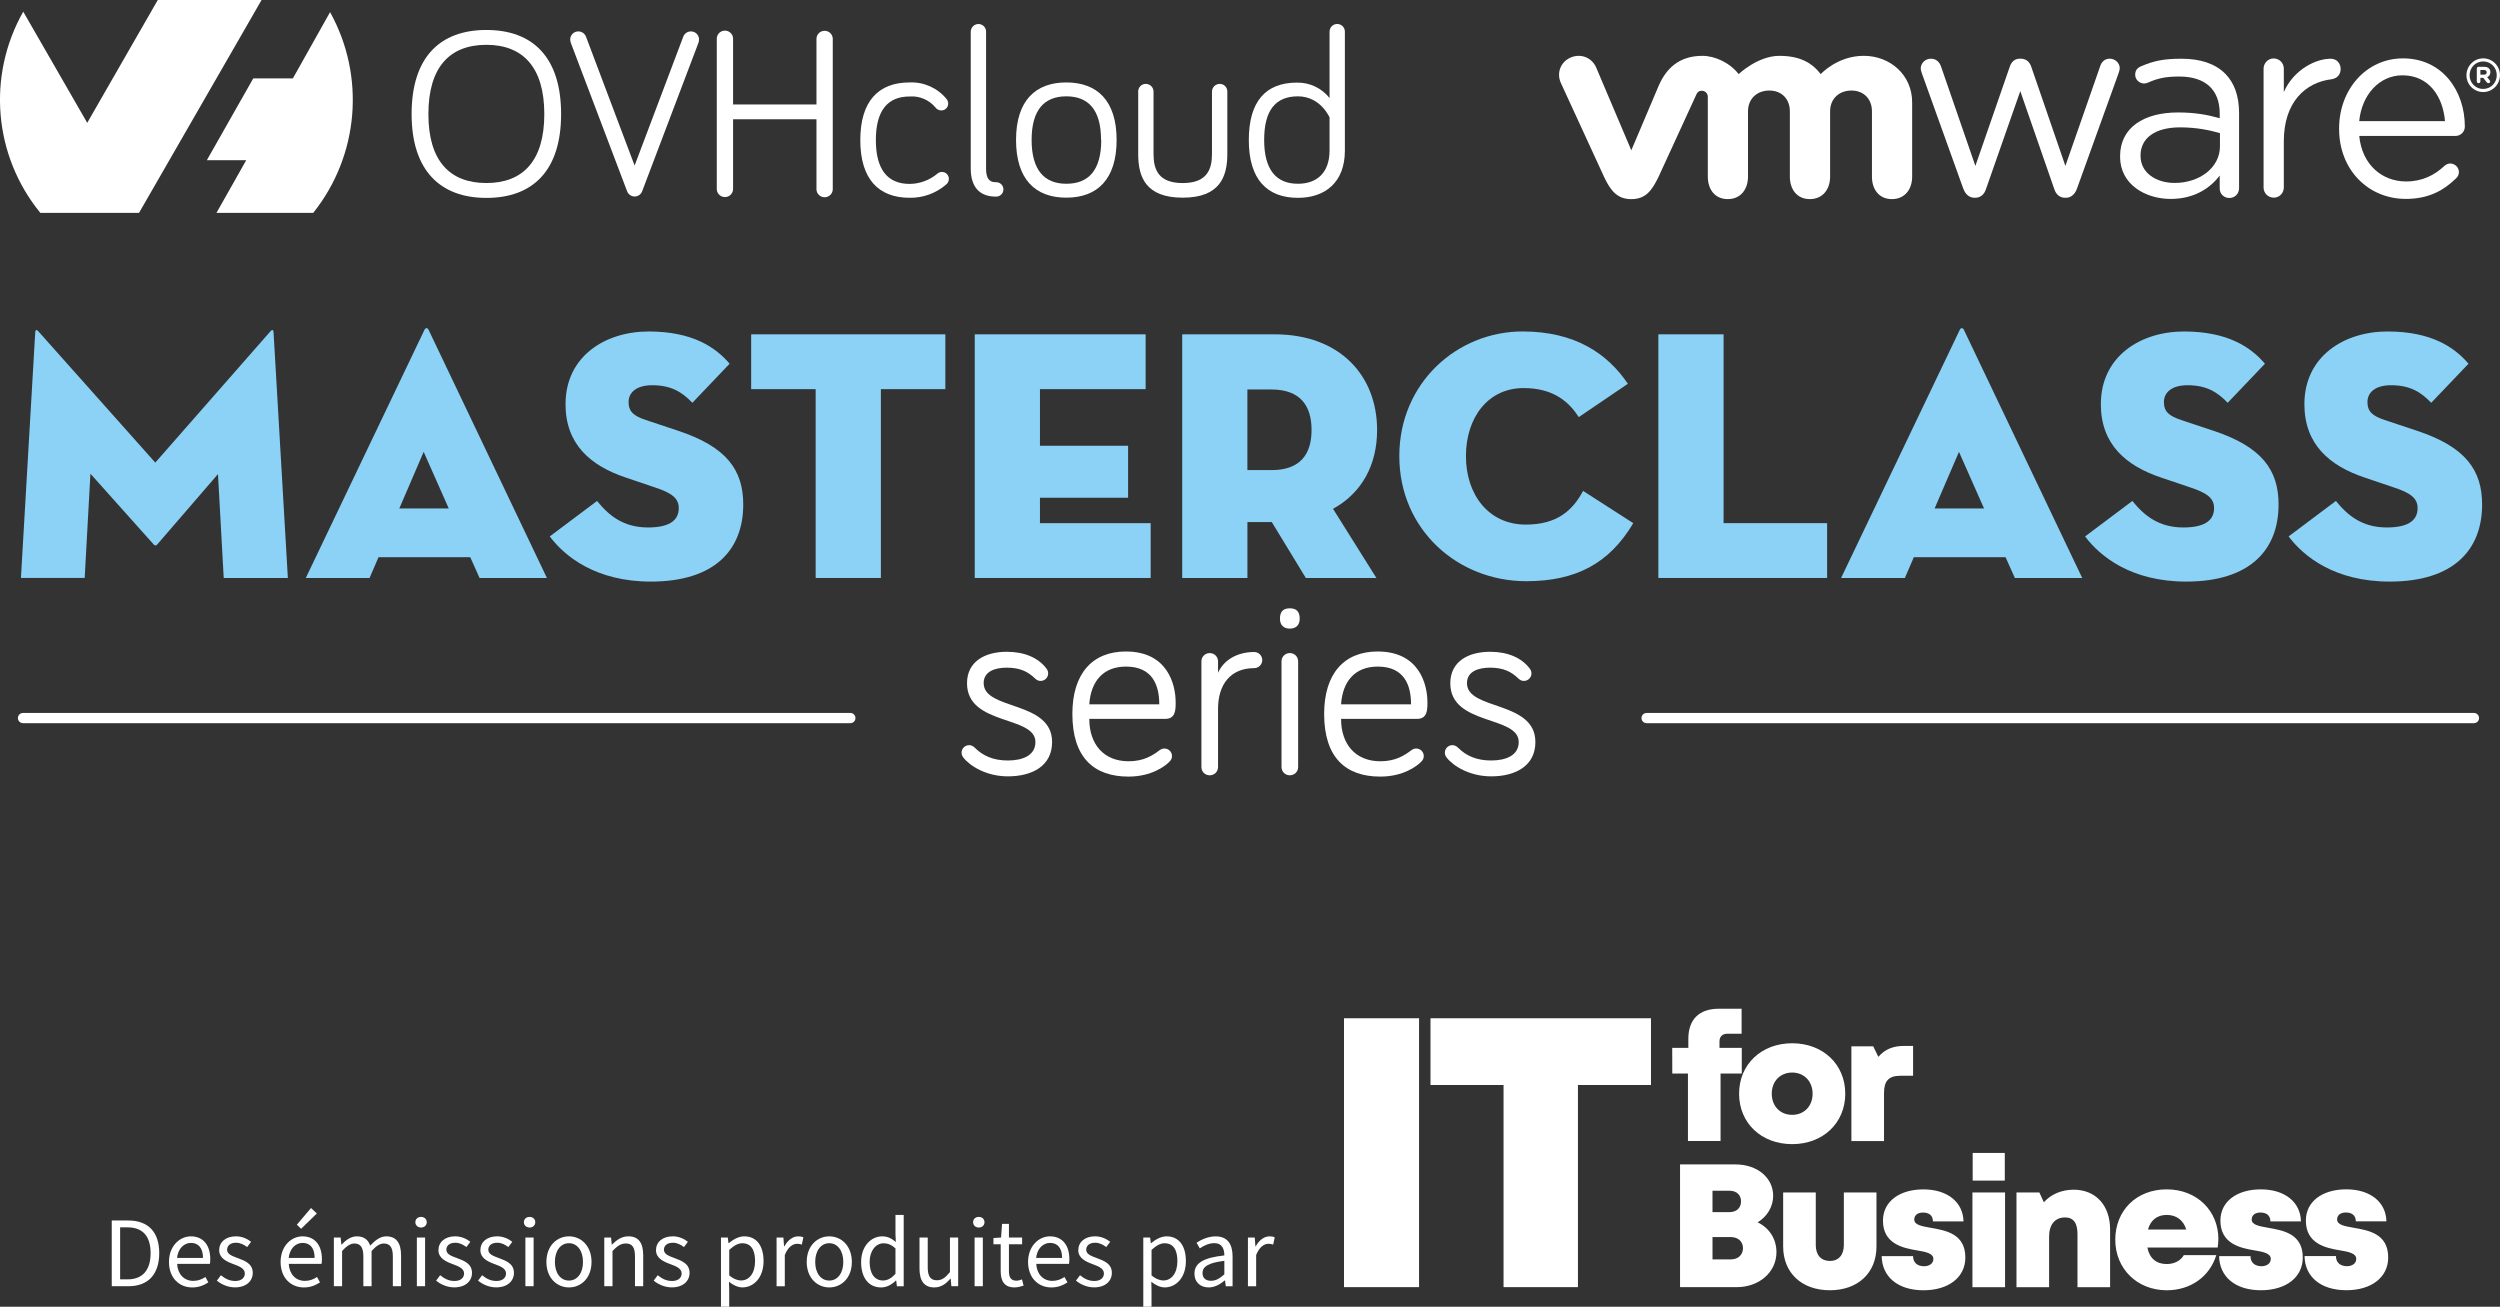 <?xml version="1.0" encoding="UTF-8"?><svg id="Calque_2" xmlns="http://www.w3.org/2000/svg" xmlns:xlink="http://www.w3.org/1999/xlink" viewBox="0 0 1133.54 592.5"><rect x="0" y="0" width="1133.54" height="592.5" fill="#333333" stroke="none"/><defs><style>.cls-1{fill:none;}.cls-2{clip-path:url(#clippath);}.cls-3,.cls-4{fill:#fff;}.cls-5{fill:#8bd2f6;}.cls-6{clip-path:url(#clippath-1);}.cls-4{fill-rule:evenodd;}</style><clipPath id="clippath"><rect class="cls-1" x="706.9" y="25.31" width="426.63" height="64.98"/></clipPath><clipPath id="clippath-1"><rect class="cls-1" x="706.9" y="25.31" width="426.63" height="64.98"/></clipPath></defs><g id="ovh"><g><g><g id="neutra"><path class="cls-5" d="m15.99,150.45c.16-1.14.81-.97,1.46-.16l52.96,59.46,52.15-59.46c.65-.81,1.3-.97,1.46.16l6.5,111.61h-29.08l-2.6-47.11-27.62,32c-.49.49-.97.49-1.46,0l-28.76-32.17-2.6,47.27H9.49l6.5-111.61Z"/><path class="cls-5" d="m167.57,262.06h-28.92l53.77-112.42c.49-1.14,1.46-1.14,1.95,0l53.61,112.42h-30.54l-4.22-9.42c.16,0-41.59,0-41.59,0l-4.06,9.42Zm24.53-57.18l-11.05,25.67h22.42l-11.37-25.67Z"/><path class="cls-5" d="m249.28,243.22l21.44-16.08c5.36,6.66,12.02,12.02,23.07,12.02,8.77,0,13.97-2.6,13.97-8.77,0-4.71-3.58-6.99-10.89-9.42l-13-4.39c-16.08-5.36-27.45-15.11-27.45-33.3,0-21.77,18.03-32.98,37.69-32.98s30.22,6.99,36.71,14.62l-16.89,17.71c-4.55-4.71-9.42-7.96-18.2-7.96-7.15,0-10.72,3.25-10.72,7.64s2.44,6.34,7.8,8.12l14.62,4.87c22.1,7.31,29.57,17.87,29.57,33.47,0,20.31-12.67,34.93-41.91,34.93-24.86,0-38.99-11.37-45.81-20.47Z"/><path class="cls-5" d="m369.83,176.45h-29.24v-24.86h88.05v24.86h-29.24v85.61h-29.57v-85.61Z"/><path class="cls-5" d="m441.96,151.59h77.49v24.86h-47.92v25.67h39.97v23.56h-39.97v11.53h50.2v24.86h-79.77v-110.47Z"/><path class="cls-5" d="m624.08,262.06h-32l-15.43-25.34h-11.05v25.34h-29.57v-110.47h41.91c29.73,0,46.46,18.84,46.46,43.38,0,15.92-6.98,28.59-19.98,35.74l19.66,31.35Zm-47.6-48.9c13.32,0,18.2-7.47,18.2-18.2s-4.87-18.36-18.2-18.36h-10.89v36.55h10.89Z"/><path class="cls-5" d="m691.98,263.52c-31.03,0-57.51-23.39-57.51-56.7s26.32-56.53,55.88-56.53c23.88,0,38.5,10.07,47.76,23.72l-22.26,15.11c-4.22-6.5-11.05-13.16-25.02-13.16-16.25,0-26.15,13.48-26.15,30.87s10.23,31.03,27.13,31.03c14.3,0,21.28-6.5,25.99-15.27l22.75,14.62c-10.88,18.36-26.16,26.32-48.58,26.32Z"/><path class="cls-5" d="m751.93,151.59h29.57v85.61h46.95v24.86h-76.52v-110.47Z"/><path class="cls-5" d="m863.7,262.06h-28.92l53.77-112.42c.49-1.14,1.46-1.14,1.95,0l53.61,112.42h-30.54l-4.22-9.42c.16,0-41.59,0-41.59,0l-4.06,9.42Zm24.53-57.18l-11.05,25.67h22.42l-11.37-25.67Z"/><path class="cls-5" d="m945.42,243.22l21.44-16.08c5.36,6.66,12.02,12.02,23.07,12.02,8.77,0,13.97-2.6,13.97-8.77,0-4.71-3.58-6.99-10.89-9.42l-13-4.39c-16.08-5.36-27.45-15.11-27.45-33.3,0-21.77,18.03-32.98,37.69-32.98s30.22,6.99,36.71,14.62l-16.89,17.71c-4.55-4.71-9.42-7.96-18.2-7.96-7.15,0-10.72,3.25-10.72,7.64s2.44,6.34,7.8,8.12l14.62,4.87c22.1,7.31,29.57,17.87,29.57,33.47,0,20.31-12.67,34.93-41.91,34.93-24.86,0-38.99-11.37-45.81-20.47Z"/><path class="cls-5" d="m1037.7,243.22l21.44-16.08c5.36,6.66,12.02,12.02,23.07,12.02,8.77,0,13.97-2.6,13.97-8.77,0-4.71-3.57-6.99-10.88-9.42l-13-4.39c-16.08-5.36-27.45-15.11-27.45-33.3,0-21.77,18.03-32.98,37.69-32.98s30.22,6.99,36.72,14.62l-16.9,17.71c-4.55-4.71-9.42-7.96-18.2-7.96-7.15,0-10.72,3.25-10.72,7.64s2.44,6.34,7.8,8.12l14.62,4.87c22.09,7.31,29.57,17.87,29.57,33.47,0,20.31-12.67,34.93-41.91,34.93-24.86,0-38.99-11.37-45.81-20.47Z"/></g><g><g><path class="cls-3" d="m446.02,309.79c0,12.38,31.02,7.78,31.02,26.65,0,10.73-8.84,15.57-20.05,15.57-9.67,0-17.1-4.6-20.17-8.49-.59-.82-.83-1.41-.83-2.24,0-1.89,1.53-3.42,3.42-3.42.71,0,1.65.24,2.59,1.18,3.66,3.66,8.37,5.78,14.98,5.78s12.5-2.24,12.5-8.37c0-12.15-31.02-7.31-31.02-26.65,0-9.79,8.02-14.27,18.04-14.27,8.02,0,14.27,2.71,17.93,7.55.35.47.83,1.18.83,2.24,0,1.89-1.53,3.42-3.42,3.42-.59,0-1.53-.12-2.48-1.06-3.19-3.07-6.72-4.95-12.86-4.95-5.31,0-10.5,1.65-10.5,7.08Z"/><path class="cls-3" d="m510.53,295.4c18.87,0,22.53,14.98,22.53,23,0,3.42,0,7.55-4.72,7.55h-34.44c0,11.68,6.72,19.22,17.81,19.22,6.84,0,10.85-2.59,14.15-5.07.71-.47,1.18-.71,2.12-.71,1.89,0,3.42,1.53,3.42,3.42,0,1.3-.59,2-1.3,2.71-1.77,1.77-7.9,6.6-18.4,6.6-15.69,0-25.47-8.61-25.47-28.42,0-18.16,8.96-28.31,24.3-28.31Zm0,6.84c-10.26,0-15.92,6.6-16.63,17.1h31.73c0-8.49-2.95-17.1-15.1-17.1Z"/><path class="cls-3" d="m552.28,305.07c2.36-5.43,8.26-9.44,16.39-9.44,2,0,3.66,1.65,3.66,3.66s-1.65,3.66-3.66,3.66c-10.85,0-16.39,7.55-16.39,18.4v26.42c0,2.12-1.65,3.77-3.77,3.77s-3.77-1.65-3.77-3.77v-47.88c0-2.12,1.65-3.77,3.77-3.77s3.77,1.65,3.77,3.77v5.19Z"/><path class="cls-3" d="m580.35,280.54c0-3.42,1.65-4.72,4.48-4.72s4.48,1.3,4.48,4.72c0,2.83-1.65,4.48-4.48,4.48s-4.48-1.65-4.48-4.48Zm8.25,67.22c0,2.12-1.65,3.77-3.77,3.77s-3.77-1.65-3.77-3.77v-47.88c0-2.12,1.65-3.77,3.77-3.77s3.77,1.65,3.77,3.77v47.88Z"/><path class="cls-3" d="m624.69,295.4c18.87,0,22.53,14.98,22.53,23,0,3.42,0,7.55-4.72,7.55h-34.44c0,11.68,6.72,19.22,17.81,19.22,6.84,0,10.85-2.59,14.15-5.07.71-.47,1.18-.71,2.12-.71,1.89,0,3.42,1.53,3.42,3.42,0,1.3-.59,2-1.3,2.71-1.77,1.77-7.9,6.6-18.4,6.6-15.69,0-25.47-8.61-25.47-28.42,0-18.16,8.96-28.31,24.3-28.31Zm0,6.84c-10.26,0-15.92,6.6-16.63,17.1h31.73c0-8.49-2.95-17.1-15.1-17.1Z"/><path class="cls-3" d="m665.15,309.79c0,12.38,31.02,7.78,31.02,26.65,0,10.73-8.85,15.57-20.05,15.57-9.67,0-17.1-4.6-20.17-8.49-.59-.82-.83-1.41-.83-2.24,0-1.89,1.53-3.42,3.42-3.42.71,0,1.65.24,2.59,1.18,3.66,3.66,8.37,5.78,14.98,5.78s12.5-2.24,12.5-8.37c0-12.15-31.02-7.31-31.02-26.65,0-9.79,8.02-14.27,18.04-14.27,8.02,0,14.27,2.71,17.93,7.55.35.47.83,1.18.83,2.24,0,1.89-1.53,3.42-3.42,3.42-.59,0-1.53-.12-2.48-1.06-3.18-3.07-6.72-4.95-12.85-4.95-5.31,0-10.5,1.65-10.5,7.08Z"/></g><g><path class="cls-3" d="m385.55,327.9H10.44c-1.28,0-2.32-1.04-2.32-2.32s1.04-2.32,2.32-2.32h375.12c1.28,0,2.32,1.04,2.32,2.32s-1.04,2.32-2.32,2.32Z"/><path class="cls-3" d="m1121.72,327.9h-375.12c-1.28,0-2.32-1.04-2.32-2.32s1.04-2.32,2.32-2.32h375.12c1.28,0,2.32,1.04,2.32,2.32s-1.04,2.32-2.32,2.32Z"/></g></g></g><g><g id="OVHcloud_master_logo_fullcolor_RGB"><path class="cls-4" d="m149.66,5.5c16.14,29.09,13.12,65.04-7.65,91.03h-43.87l13.5-23.88h-17.86l21.05-37.1h17.96l16.86-30.02v-.04ZM63.02,96.53H18.3C-2.88,70.64-5.96,34.4,10.54,5.3l29.01,50.4L71.54,0h47.06l-55.55,96.49h0l-.02.04Z"/><path class="cls-3" d="m186.63,51.73c0-25.76,12.83-38.14,33.9-38.14s33.88,12.38,33.88,38.14-12.91,38-33.88,38-33.9-12.48-33.9-38Zm7.61,0c0,21.18,9.66,31.26,26.29,31.26s26.27-10.09,26.27-31.26-9.66-31.41-26.27-31.41-26.29,10.11-26.29,31.41Z"/><path class="cls-3" d="m309.8,16.63c.55-1.44,1.93-2.39,3.48-2.39,2.02-.01,3.67,1.62,3.68,3.64,0,.02,0,.04,0,.06-.02.55-.13,1.1-.33,1.62l-25.41,67.01c-.61,1.92-2.66,2.97-4.58,2.36-1.12-.36-2-1.24-2.36-2.36l-25.41-67.01c-.2-.52-.31-1.06-.33-1.62-.02-2.02,1.6-3.68,3.62-3.7.02,0,.04,0,.06,0,1.54,0,2.93.95,3.48,2.39l22.04,58.44,22.06-58.44Z"/><path class="cls-3" d="m332.39,54.1v31.28c.15,2.04-1.38,3.82-3.42,3.97s-3.82-1.38-3.97-3.42c-.01-.18-.01-.37,0-.55V17.86c-.15-2.04,1.38-3.82,3.42-3.97s3.82,1.38,3.97,3.42c.01.18.01.37,0,.55v29.5h37.81v-29.42c-.15-2.04,1.38-3.82,3.42-3.97s3.82,1.38,3.97,3.42c.01.18.01.37,0,.55v67.52c.15,2.04-1.38,3.82-3.42,3.97s-3.82-1.38-3.97-3.42c-.01-.18-.01-.37,0-.55v-31.37h-37.81Z"/><path class="cls-3" d="m412.45,37.38c6.44-.28,12.64,2.5,16.72,7.49.48.57.75,1.3.76,2.05.03,1.71-1.32,3.12-3.03,3.15-.04,0-.08,0-.12,0-1.03,0-1.99-.48-2.6-1.31-2.87-3.47-7.24-5.34-11.72-5.01-10.01,0-15.33,6.4-15.33,19.77s5.32,19.87,15.33,19.87c4.61-.04,9.06-1.69,12.58-4.67.57-.48,1.3-.75,2.05-.76,1.74,0,3.15,1.41,3.15,3.15,0,1.08-.53,2.08-1.41,2.7-4.56,3.88-10.38,5.97-16.37,5.87-14.02,0-22.38-8.37-22.38-26.17s8.37-26.13,22.38-26.13Z"/><path class="cls-3" d="m447.1,14.34v62.14c0,4.34,1.41,6.14,4.34,6.14,1.8-.14,3.38,1.2,3.52,3,.14,1.8-1.2,3.38-3,3.52-.17.01-.35.01-.52,0-7.26,0-11.29-4.36-11.29-12.71V14.34c.05-1.89,1.58-3.42,3.48-3.46,1.91,0,3.47,1.54,3.48,3.46Z"/><path class="cls-3" d="m506.29,63.45c0,17.8-8.7,26.17-22.81,26.17s-22.79-8.37-22.79-26.17,8.8-26.07,22.79-26.07,22.81,8.25,22.81,26.07Zm-7.06,0c0-13.69-5.75-19.77-15.75-19.77s-15.73,6.14-15.73,19.77,5.75,19.87,15.73,19.87,15.84-5.97,15.84-19.87h-.08Z"/><path class="cls-3" d="m523.03,41.52v28.34c0,7.06,2.27,13.14,13.24,13.14s13.26-6.14,13.26-13.14v-28.34c.02-1.94,1.62-3.5,3.56-3.48,0,0,.01,0,.02,0,1.89.02,3.4,1.57,3.38,3.46,0,0,0,.01,0,.02v28.34c0,10.23-3.38,19.77-20.22,19.77s-20.19-9.45-20.19-19.77v-28.34c-.03-1.89,1.47-3.44,3.35-3.48.04,0,.08,0,.12,0,1.92.01,3.47,1.56,3.48,3.48Z"/><path class="cls-3" d="m602.84,44.44V14.34c0-1.92,1.56-3.48,3.48-3.47,1.92,0,3.47,1.56,3.47,3.47v53.96c0,14.32-8.9,21.4-21.28,21.4-14.02,0-22.28-8.37-22.28-26.17s7.84-26.07,21.83-26.07c5.74-.11,11.21,2.47,14.77,6.98Zm0,8.8s-4.09-9.56-14.32-9.56-15.33,6.4-15.33,19.77,5.32,19.87,15.33,19.87c8.35,0,14.32-4.77,14.32-15.1v-14.98Z"/></g><g id="VMWare_blanc"><g class="cls-2"><g class="cls-6"><path class="cls-3" d="m890.18,85.53l-18.68-52.01c-.24-.72-.6-1.67-.6-2.5,0-2.26,1.91-4.4,4.64-4.4,2.38,0,3.93,1.54,4.65,3.8l15.48,44.82,15.58-44.95c.71-2.13,2.15-3.68,4.52-3.68h.48c2.5,0,4.05,1.54,4.76,3.68l15.47,44.95,15.72-45.06c.6-1.91,1.9-3.57,4.4-3.57s4.52,2.01,4.52,4.28c0,.83-.36,1.78-.59,2.5l-18.8,52.13c-.97,2.72-2.86,4.15-5,4.15h-.36c-2.38,0-4.17-1.43-5-4.15l-15.34-44.2-15.48,44.2c-.83,2.72-2.62,4.15-4.99,4.15h-.25c-2.26,0-4.16-1.43-5.11-4.15"/><path class="cls-3" d="m1026.34,31.16c0-2.51,2.02-4.66,4.52-4.66,2.63,0,4.66,2.03,4.66,4.66v10.56c4.53-10.25,14.57-15.09,21.22-15.09,2.75,0,4.54,2.03,4.54,4.65s-1.67,4.29-4.07,4.65c-11.92,1.43-21.69,10.37-21.69,28.14v20.9c0,2.5-1.91,4.65-4.53,4.65s-4.65-2.03-4.65-4.65V31.16"/><path class="cls-3" d="m1090.73,90.18c-16.59,0-30.14-12.87-30.14-31.74v-.24c0-17.57,12.27-31.73,28.97-31.73,17.86,0,28.04,14.74,28.04,30.91,0,2.48-2.01,4.26-4.21,4.26h-43.67c1.27,13.2,10.5,20.64,21.25,20.64,7.47,0,12.96-2.95,17.4-7.08.7-.58,1.52-1.06,2.57-1.06,2.21,0,3.97,1.77,3.97,3.9,0,1.06-.46,2.12-1.41,2.94-5.72,5.54-12.49,9.21-22.77,9.21m17.87-35.28c-.93-11.09-7.25-20.76-19.28-20.76-10.51,0-18.46,8.84-19.61,20.76h38.89Z"/><path class="cls-3" d="m961.28,71.08v-.24c0-12.95,10.7-19.85,26.26-19.85,7.85,0,13.43,1.07,18.91,2.62v-2.15c0-11.05-6.8-16.76-18.31-16.76-6.18,0-9.79.79-14.31,2.8-.59.24-1.19.36-1.65.36-2.14,0-4.05-1.79-4.05-3.92,0-1.9.83-3.07,2.5-3.81,6.05-2.62,10.62-3.5,18.46-3.5,8.67,0,15.33,2.25,19.84,6.77,4.16,4.16,6.3,10.1,6.3,17.95v33.91c0,2.6-1.9,4.51-4.41,4.51s-4.37-1.91-4.37-4.28v-5.87c-4.29,5.59-11.42,10.58-22.22,10.58-11.42,0-22.96-6.54-22.96-19.13m45.29-4.76v-5.94c-4.52-1.31-10.59-2.62-18.07-2.62-11.51,0-17.94,5-17.94,12.72v.24c0,7.72,7.13,12.24,15.45,12.24,11.28,0,20.56-6.9,20.56-16.63"/><path class="cls-3" d="m723.68,30.48c-2.01-4.41-6.99-6.41-11.63-4.35-4.65,2.07-6.36,7.23-4.26,11.64l19.5,42.39c3.07,6.65,6.3,10.13,12.36,10.13,6.48,0,9.31-3.79,12.37-10.13,0,0,17.01-37.04,17.19-37.43.17-.39.72-1.59,2.45-1.58,1.46.01,2.69,1.18,2.69,2.74v36.23c0,5.58,3.1,10.16,9.05,10.16s9.17-4.58,9.17-10.16v-29.64c0-5.72,4.09-9.43,9.68-9.43s9.3,3.84,9.3,9.43v29.64c0,5.58,3.11,10.16,9.06,10.16s9.19-4.58,9.19-10.16v-29.64c0-5.72,4.08-9.43,9.67-9.43s9.3,3.84,9.3,9.43v29.64c0,5.58,3.1,10.16,9.05,10.16s9.18-4.58,9.18-10.16v-33.73c0-12.4-9.96-21.08-21.96-21.08s-19.49,8.29-19.49,8.29c-3.99-5.17-9.49-8.28-18.79-8.28-9.82,0-18.42,8.28-18.42,8.28-3.99-5.17-10.79-8.28-16.41-8.28-8.7,0-15.61,3.82-19.82,13.47l-12.45,29.36-15.98-37.66"/><path class="cls-3" d="m1118.33,34.15v-.05c0-4.15,3.37-7.64,7.6-7.64s7.6,3.46,7.6,7.6v.03c0,4.16-3.36,7.65-7.6,7.65s-7.6-3.45-7.6-7.6m13.74-.05v-.02c0-3.41-2.63-6.21-6.15-6.21s-6.16,2.84-6.16,6.23v.04c0,3.4,2.65,6.2,6.16,6.2s6.15-2.84,6.15-6.24"/><path class="cls-3" d="m1123.02,31.09c0-.45.36-.81.82-.81h2.54c.95,0,1.69.27,2.15.75.42.41.64.99.64,1.68v.02c0,1.16-.58,1.87-1.47,2.24l1.12,1.37c.15.2.26.37.26.62,0,.45-.38.75-.77.75-.36,0-.6-.18-.8-.42l-1.57-1.99h-1.29v1.6c0,.45-.35.81-.81.81s-.82-.36-.82-.81v-5.81Zm3.27,2.76c.79,0,1.22-.41,1.22-1.04v-.02c0-.69-.47-1.05-1.25-1.05h-1.61v2.12h1.64Z"/></g></g></g></g><g><path class="cls-3" d="m823.3,540.68h-14.79v24.5c0,12.01,8.49,19.84,21.18,19.84s21.13-7.83,21.13-19.84v-24.5h-14.79v23.86c0,4.49-2.39,7.2-6.34,7.2s-6.39-2.66-6.39-7.2v-23.86Zm-39.07-.78c3.21,0,5.18,1.96,5.18,4.84h0c0,2.89-1.98,4.85-5.19,4.85h-7.75v-9.69h7.75Zm-7.75,21.01h8.33c3.32,0,5.49,2.08,5.49,5.04s-2.17,5.08-5.49,5.08h-8.33v-10.12Zm10.42-32.95h-25.14v55.66h25.65c10.27,0,18.06-6.83,18.06-15.85,0-6.07-3.29-11.05-8.53-13.54h0c4.25-2.58,7.04-7.05,7.04-12.02,0-8.22-7.2-14.24-17.07-14.24m-177.52,55.65h34.03v-121.91h-34.03v121.91Zm106.07-91.67h33.12v-30.24h-99.97v30.24h33.12v91.67h33.73v-91.67Zm64.66-5.2h9.63v-11.62h-10.11v-2.92c0-2.19,1.31-3.49,3.5-3.49h6.53v-11.34h-10.32c-9.11,0-13.83,5.04-13.83,13.64v4.11h-7.31l.03,11.62h7.1v30.61h14.79v-30.61Zm41.74,9.15c0,5.68-3.87,9.59-9.26,9.59h0c-5.39,0-9.26-3.91-9.26-9.59s3.87-9.59,9.26-9.59,9.26,3.95,9.26,9.59m14.81,0c0-13.31-10.12-22.87-24.07-22.87s-24.07,9.56-24.07,22.87,10.07,22.87,24.07,22.87,24.07-9.61,24.07-22.87m25.01-8.14h5.74v-13.53h-3.92c-5.11,0-8.8,1.47-11.83,4.97l-2.31-4.76h-9.91v42.93h14.79v-21.83c0-5.48,2.19-7.77,7.43-7.77m6.28,65.18c0-1.99,1.59-3.16,3.96-3.16,2.68,0,4.52,1.27,4.52,4.02h13.85c-.17-8.7-7.25-14.52-18.19-14.52s-18.33,5.56-18.33,14.16c0,10.41,8.82,12.42,15.48,13.5,4.12.68,7.38,1.39,7.38,3.87,0,2.22-2.05,3.32-4.22,3.32-2.8,0-4.99-1.45-4.99-4.59h-14.23c.14,9.3,7.25,15.48,18.95,15.48h0c11.41,0,18.98-5.87,18.98-14.84,0-10.89-9.02-12.3-15.8-13.5-4.08-.73-7.36-1.3-7.36-3.74m26.49-17.63h14.56v-12.55h-14.56v12.55Zm-.11,48.31h14.79v-42.93h-14.79v42.93Zm47.63,0h14.79v-26.18c0-10.94-6.55-18.02-16.52-18.02-5.55,0-10.32,2.13-13.52,5.7l-2.03-4.43h-10.38v42.93h14.79v-22.93c0-5.46,2.65-8.69,7.27-8.69,3.72,0,5.6,2.48,5.6,7.48v24.13Zm49.32-26.15h-17.36c1.2-4.27,4.19-6.61,8.5-6.61s7.56,2.32,8.85,6.61m14.57,4.27h0c0-12.59-9.58-22.47-23.42-22.47s-23.32,9.68-23.32,22.84,9.93,22.91,23.32,22.91c10.77,0,19.46-6.12,22.48-15.92h-14.72c-1.42,2.51-4.31,4.03-7.76,4.03-4.67,0-7.8-2.55-8.77-7.47h31.88c.19-1.33.31-2.62.31-3.92m15.11-8.81c0-1.99,1.59-3.16,3.96-3.16,2.68,0,4.52,1.27,4.52,4.02h13.85c-.17-8.7-7.25-14.52-18.19-14.52s-18.33,5.56-18.33,14.16c0,10.41,8.83,12.42,15.48,13.5,4.13.68,7.37,1.39,7.37,3.87,0,2.22-2.05,3.32-4.21,3.32-2.8,0-4.99-1.45-4.99-4.59h-14.23c.14,9.3,7.25,15.48,18.95,15.48h0c11.41,0,18.98-5.87,18.98-14.84,0-10.89-9.02-12.3-15.8-13.5-4.08-.73-7.36-1.3-7.36-3.74m47.23.85h13.85c-.17-8.7-7.25-14.52-18.19-14.52s-18.33,5.56-18.33,14.16c0,10.41,8.83,12.42,15.48,13.5,4.12.68,7.37,1.39,7.37,3.87,0,2.22-2.05,3.32-4.22,3.32-2.8,0-4.99-1.45-4.99-4.59h-14.24c.14,9.3,7.25,15.48,18.95,15.48h0c11.41,0,18.98-5.87,18.98-14.84,0-10.89-9.02-12.3-15.8-13.5-4.08-.73-7.36-1.3-7.36-3.74,0-1.99,1.59-3.16,3.96-3.16,2.68,0,4.52,1.27,4.52,4.02"/><g><path class="cls-3" d="m50.68,553.39h7.45c9.16,0,14.07,5.32,14.07,14.79s-4.91,15.01-13.91,15.01h-7.62v-29.8Zm7.17,26.69c6.96,0,10.44-4.37,10.44-11.9s-3.47-11.68-10.44-11.68h-3.38v23.58h3.38Z"/><path class="cls-3" d="m76.61,572.19c0-7.18,4.84-11.61,9.92-11.61,5.63,0,8.81,4.04,8.81,10.36,0,.79-.07,1.58-.17,2.12h-14.86c.27,4.68,3.13,7.71,7.33,7.71,2.12,0,3.86-.68,5.49-1.76l1.34,2.45c-1.94,1.27-4.29,2.29-7.29,2.29-5.88,0-10.57-4.3-10.57-11.55Zm15.43-1.81c0-4.42-1.99-6.83-5.44-6.83-3.1,0-5.88,2.49-6.33,6.83h11.77Z"/><path class="cls-3" d="m98.32,580.67l1.84-2.46c1.92,1.54,3.86,2.61,6.51,2.61,2.9,0,4.34-1.54,4.34-3.43,0-2.27-2.6-3.27-5.05-4.18-3.09-1.13-6.58-2.65-6.58-6.38,0-3.53,2.83-6.26,7.61-6.26,2.75,0,5.15,1.13,6.86,2.48l-1.79,2.39c-1.52-1.12-3.08-1.96-5.03-1.96-2.78,0-4.06,1.48-4.06,3.16,0,2.1,2.4,2.9,4.9,3.83,3.18,1.2,6.73,2.49,6.73,6.69,0,3.58-2.84,6.56-8.05,6.56-3.14,0-6.16-1.33-8.23-3.06Z"/><path class="cls-3" d="m127.23,572.19c0-7.18,4.84-11.61,9.92-11.61,5.63,0,8.81,4.04,8.81,10.36,0,.79-.07,1.58-.17,2.12h-14.86c.27,4.68,3.13,7.71,7.33,7.71,2.12,0,3.86-.68,5.49-1.76l1.34,2.45c-1.94,1.27-4.29,2.29-7.29,2.29-5.88,0-10.57-4.3-10.57-11.55Zm15.43-1.81c0-4.42-1.99-6.83-5.44-6.83-3.1,0-5.88,2.49-6.33,6.83h11.77Zm-8.07-15.08l6.43-7.56,2.63,2.48-7.13,6.94-1.92-1.86Z"/><path class="cls-3" d="m151.38,561.12h3.08l.32,3.2h.12c1.93-2.09,4.24-3.74,6.87-3.74,3.37,0,5.18,1.62,6.09,4.21,2.29-2.48,4.59-4.21,7.28-4.21,4.53,0,6.71,3,6.71,8.63v13.98h-3.73v-13.5c0-4.11-1.3-5.87-4.11-5.87-1.71,0-3.49,1.12-5.53,3.39v15.98h-3.73v-13.5c0-4.11-1.3-5.87-4.11-5.87-1.65,0-3.49,1.12-5.53,3.39v15.98h-3.73v-22.07Z"/><path class="cls-3" d="m188.33,554.17c0-1.47,1.13-2.41,2.58-2.41s2.58.95,2.58,2.41-1.13,2.41-2.58,2.41-2.58-1-2.58-2.41Zm.68,6.95h3.73v22.07h-3.73v-22.07Z"/><path class="cls-3" d="m197.73,580.67l1.84-2.46c1.92,1.54,3.86,2.61,6.51,2.61,2.9,0,4.34-1.54,4.34-3.43,0-2.27-2.6-3.27-5.05-4.18-3.09-1.13-6.58-2.65-6.58-6.38,0-3.53,2.83-6.26,7.61-6.26,2.75,0,5.15,1.13,6.86,2.48l-1.79,2.39c-1.52-1.12-3.08-1.96-5.03-1.96-2.78,0-4.06,1.48-4.06,3.16,0,2.1,2.4,2.9,4.9,3.83,3.18,1.2,6.73,2.49,6.73,6.69,0,3.58-2.84,6.56-8.05,6.56-3.14,0-6.16-1.33-8.23-3.06Z"/><path class="cls-3" d="m216.75,580.67l1.84-2.46c1.92,1.54,3.86,2.61,6.51,2.61,2.9,0,4.34-1.54,4.34-3.43,0-2.27-2.6-3.27-5.05-4.18-3.09-1.13-6.58-2.65-6.58-6.38,0-3.53,2.83-6.26,7.61-6.26,2.75,0,5.15,1.13,6.86,2.48l-1.79,2.39c-1.52-1.12-3.08-1.96-5.03-1.96-2.78,0-4.06,1.48-4.06,3.16,0,2.1,2.4,2.9,4.9,3.83,3.18,1.2,6.73,2.49,6.73,6.69,0,3.58-2.84,6.56-8.05,6.56-3.14,0-6.16-1.33-8.23-3.06Z"/><path class="cls-3" d="m237.54,554.17c0-1.47,1.13-2.41,2.58-2.41s2.58.95,2.58,2.41-1.13,2.41-2.58,2.41-2.58-1-2.58-2.41Zm.68,6.95h3.73v22.07h-3.73v-22.07Z"/><path class="cls-3" d="m247.75,572.19c0-7.36,4.82-11.61,10.23-11.61s10.23,4.24,10.23,11.61-4.82,11.55-10.23,11.55-10.23-4.24-10.23-11.55Zm16.59,0c0-5.06-2.57-8.5-6.37-8.5s-6.37,3.44-6.37,8.5,2.57,8.44,6.37,8.44,6.37-3.39,6.37-8.44Z"/><path class="cls-3" d="m273.99,561.12h3.08l.31,3.18h.12c2.1-2.07,4.37-3.73,7.4-3.73,4.65,0,6.74,3,6.74,8.63v13.98h-3.73v-13.5c0-4.11-1.24-5.87-4.16-5.87-2.26,0-3.82,1.15-6.03,3.39v15.98h-3.73v-22.07Z"/><path class="cls-3" d="m296.38,580.67l1.84-2.46c1.92,1.54,3.86,2.61,6.51,2.61,2.9,0,4.34-1.54,4.34-3.43,0-2.27-2.6-3.27-5.05-4.18-3.09-1.13-6.58-2.65-6.58-6.38,0-3.53,2.83-6.26,7.61-6.26,2.75,0,5.15,1.13,6.86,2.48l-1.79,2.39c-1.52-1.12-3.08-1.96-5.03-1.96-2.78,0-4.06,1.48-4.06,3.16,0,2.1,2.4,2.9,4.9,3.83,3.18,1.2,6.73,2.49,6.73,6.69,0,3.58-2.84,6.56-8.05,6.56-3.14,0-6.16-1.33-8.23-3.06Z"/><path class="cls-3" d="m326.92,561.12h3.08l.31,2.55h.12c1.99-1.66,4.48-3.09,7.03-3.09,5.7,0,8.75,4.43,8.75,11.24,0,7.52-4.52,11.91-9.56,11.91-2.02,0-4.09-.93-6.12-2.56l.1,3.85v7.47h-3.73v-31.38Zm15.45,10.73c0-4.87-1.66-8.14-5.82-8.14-1.87,0-3.75,1.03-5.9,3.01v11.57c2,1.68,3.91,2.3,5.37,2.3,3.65,0,6.34-3.29,6.34-8.74Z"/><path class="cls-3" d="m352.12,561.12h3.08l.31,4.02h.12c1.54-2.8,3.79-4.56,6.27-4.56.98,0,1.66.12,2.36.45l-.7,3.28c-.76-.24-1.26-.36-2.14-.36-1.86,0-4.09,1.34-5.58,5.08v14.17h-3.73v-22.07Z"/><path class="cls-3" d="m365.78,572.19c0-7.36,4.82-11.61,10.23-11.61s10.23,4.24,10.23,11.61-4.82,11.55-10.23,11.55-10.23-4.24-10.23-11.55Zm16.59,0c0-5.06-2.57-8.5-6.37-8.5s-6.37,3.44-6.37,8.5,2.57,8.44,6.37,8.44,6.37-3.39,6.37-8.44Z"/><path class="cls-3" d="m390.45,572.19c0-7.16,4.52-11.61,9.55-11.61,2.57,0,4.25.97,6.18,2.56l-.16-3.78v-8.5h3.73v32.34h-3.08l-.32-2.6h-.12c-1.72,1.72-4.07,3.15-6.7,3.15-5.51,0-9.09-4.2-9.09-11.55Zm15.57,5.4v-11.57c-1.88-1.68-3.58-2.3-5.38-2.3-3.53,0-6.33,3.4-6.33,8.43,0,5.29,2.19,8.44,6.06,8.44,2.04,0,3.81-.99,5.66-3.01Z"/><path class="cls-3" d="m416.92,575.1v-13.98h3.73v13.5c0,4.11,1.24,5.87,4.16,5.87,2.26,0,3.82-1.12,5.91-3.72v-15.65h3.73v22.07h-3.08l-.32-3.45h-.12c-2.05,2.41-4.25,4-7.28,4-4.65,0-6.74-3-6.74-8.63Z"/><path class="cls-3" d="m441.22,554.17c0-1.47,1.13-2.41,2.58-2.41s2.58.95,2.58,2.41-1.13,2.41-2.58,2.41-2.58-1-2.58-2.41Zm.68,6.95h3.73v22.07h-3.73v-22.07Z"/><path class="cls-3" d="m453.73,576.37v-12.2h-3.28v-2.83l3.45-.22.45-6.19h3.12v6.19h5.98v3.04h-5.98v12.27c0,2.7.87,4.26,3.41,4.26.78,0,1.8-.3,2.51-.59l.72,2.82c-1.24.42-2.72.82-4.09.82-4.7,0-6.29-2.98-6.29-7.37Z"/><path class="cls-3" d="m466.14,572.19c0-7.18,4.84-11.61,9.92-11.61,5.63,0,8.81,4.04,8.81,10.36,0,.79-.07,1.58-.17,2.12h-14.86c.27,4.68,3.13,7.71,7.33,7.71,2.12,0,3.86-.68,5.49-1.76l1.34,2.45c-1.94,1.27-4.29,2.29-7.29,2.29-5.88,0-10.57-4.3-10.57-11.55Zm15.43-1.81c0-4.42-1.99-6.83-5.44-6.83-3.1,0-5.88,2.49-6.33,6.83h11.77Z"/><path class="cls-3" d="m487.85,580.67l1.84-2.46c1.92,1.54,3.86,2.61,6.51,2.61,2.9,0,4.34-1.54,4.34-3.43,0-2.27-2.6-3.27-5.05-4.18-3.09-1.13-6.58-2.65-6.58-6.38,0-3.53,2.83-6.26,7.61-6.26,2.75,0,5.15,1.13,6.86,2.48l-1.79,2.39c-1.52-1.12-3.08-1.96-5.03-1.96-2.78,0-4.06,1.48-4.06,3.16,0,2.1,2.4,2.9,4.9,3.83,3.18,1.2,6.73,2.49,6.73,6.69,0,3.58-2.84,6.56-8.05,6.56-3.14,0-6.16-1.33-8.23-3.06Z"/><path class="cls-3" d="m518.4,561.12h3.08l.32,2.55h.12c1.99-1.66,4.48-3.09,7.03-3.09,5.7,0,8.75,4.43,8.75,11.24,0,7.52-4.52,11.91-9.56,11.91-2.02,0-4.09-.93-6.12-2.56l.1,3.85v7.47h-3.73v-31.38Zm15.45,10.73c0-4.87-1.66-8.14-5.82-8.14-1.87,0-3.75,1.03-5.9,3.01v11.57c2,1.68,3.91,2.3,5.37,2.3,3.65,0,6.34-3.29,6.34-8.74Z"/><path class="cls-3" d="m541.59,577.46c0-4.81,4.15-7.21,13.55-8.23,0-2.84-.95-5.57-4.56-5.57-2.55,0-4.85,1.21-6.58,2.37l-1.46-2.56c2.03-1.33,5.13-2.88,8.67-2.88,5.38,0,7.66,3.58,7.66,9.07v13.54h-3.08l-.32-2.64h-.12c-2.1,1.75-4.56,3.18-7.3,3.18-3.69,0-6.47-2.29-6.47-6.27Zm13.55.35v-6.13c-7.4.89-9.9,2.7-9.9,5.52,0,2.51,1.7,3.53,3.87,3.53s3.89-1.04,6.03-2.92Z"/><path class="cls-3" d="m565.84,561.12h3.08l.31,4.02h.12c1.54-2.8,3.79-4.56,6.27-4.56.98,0,1.66.12,2.36.45l-.7,3.28c-.76-.24-1.26-.36-2.14-.36-1.86,0-4.09,1.34-5.58,5.08v14.17h-3.73v-22.07Z"/></g></g></g></g></svg>